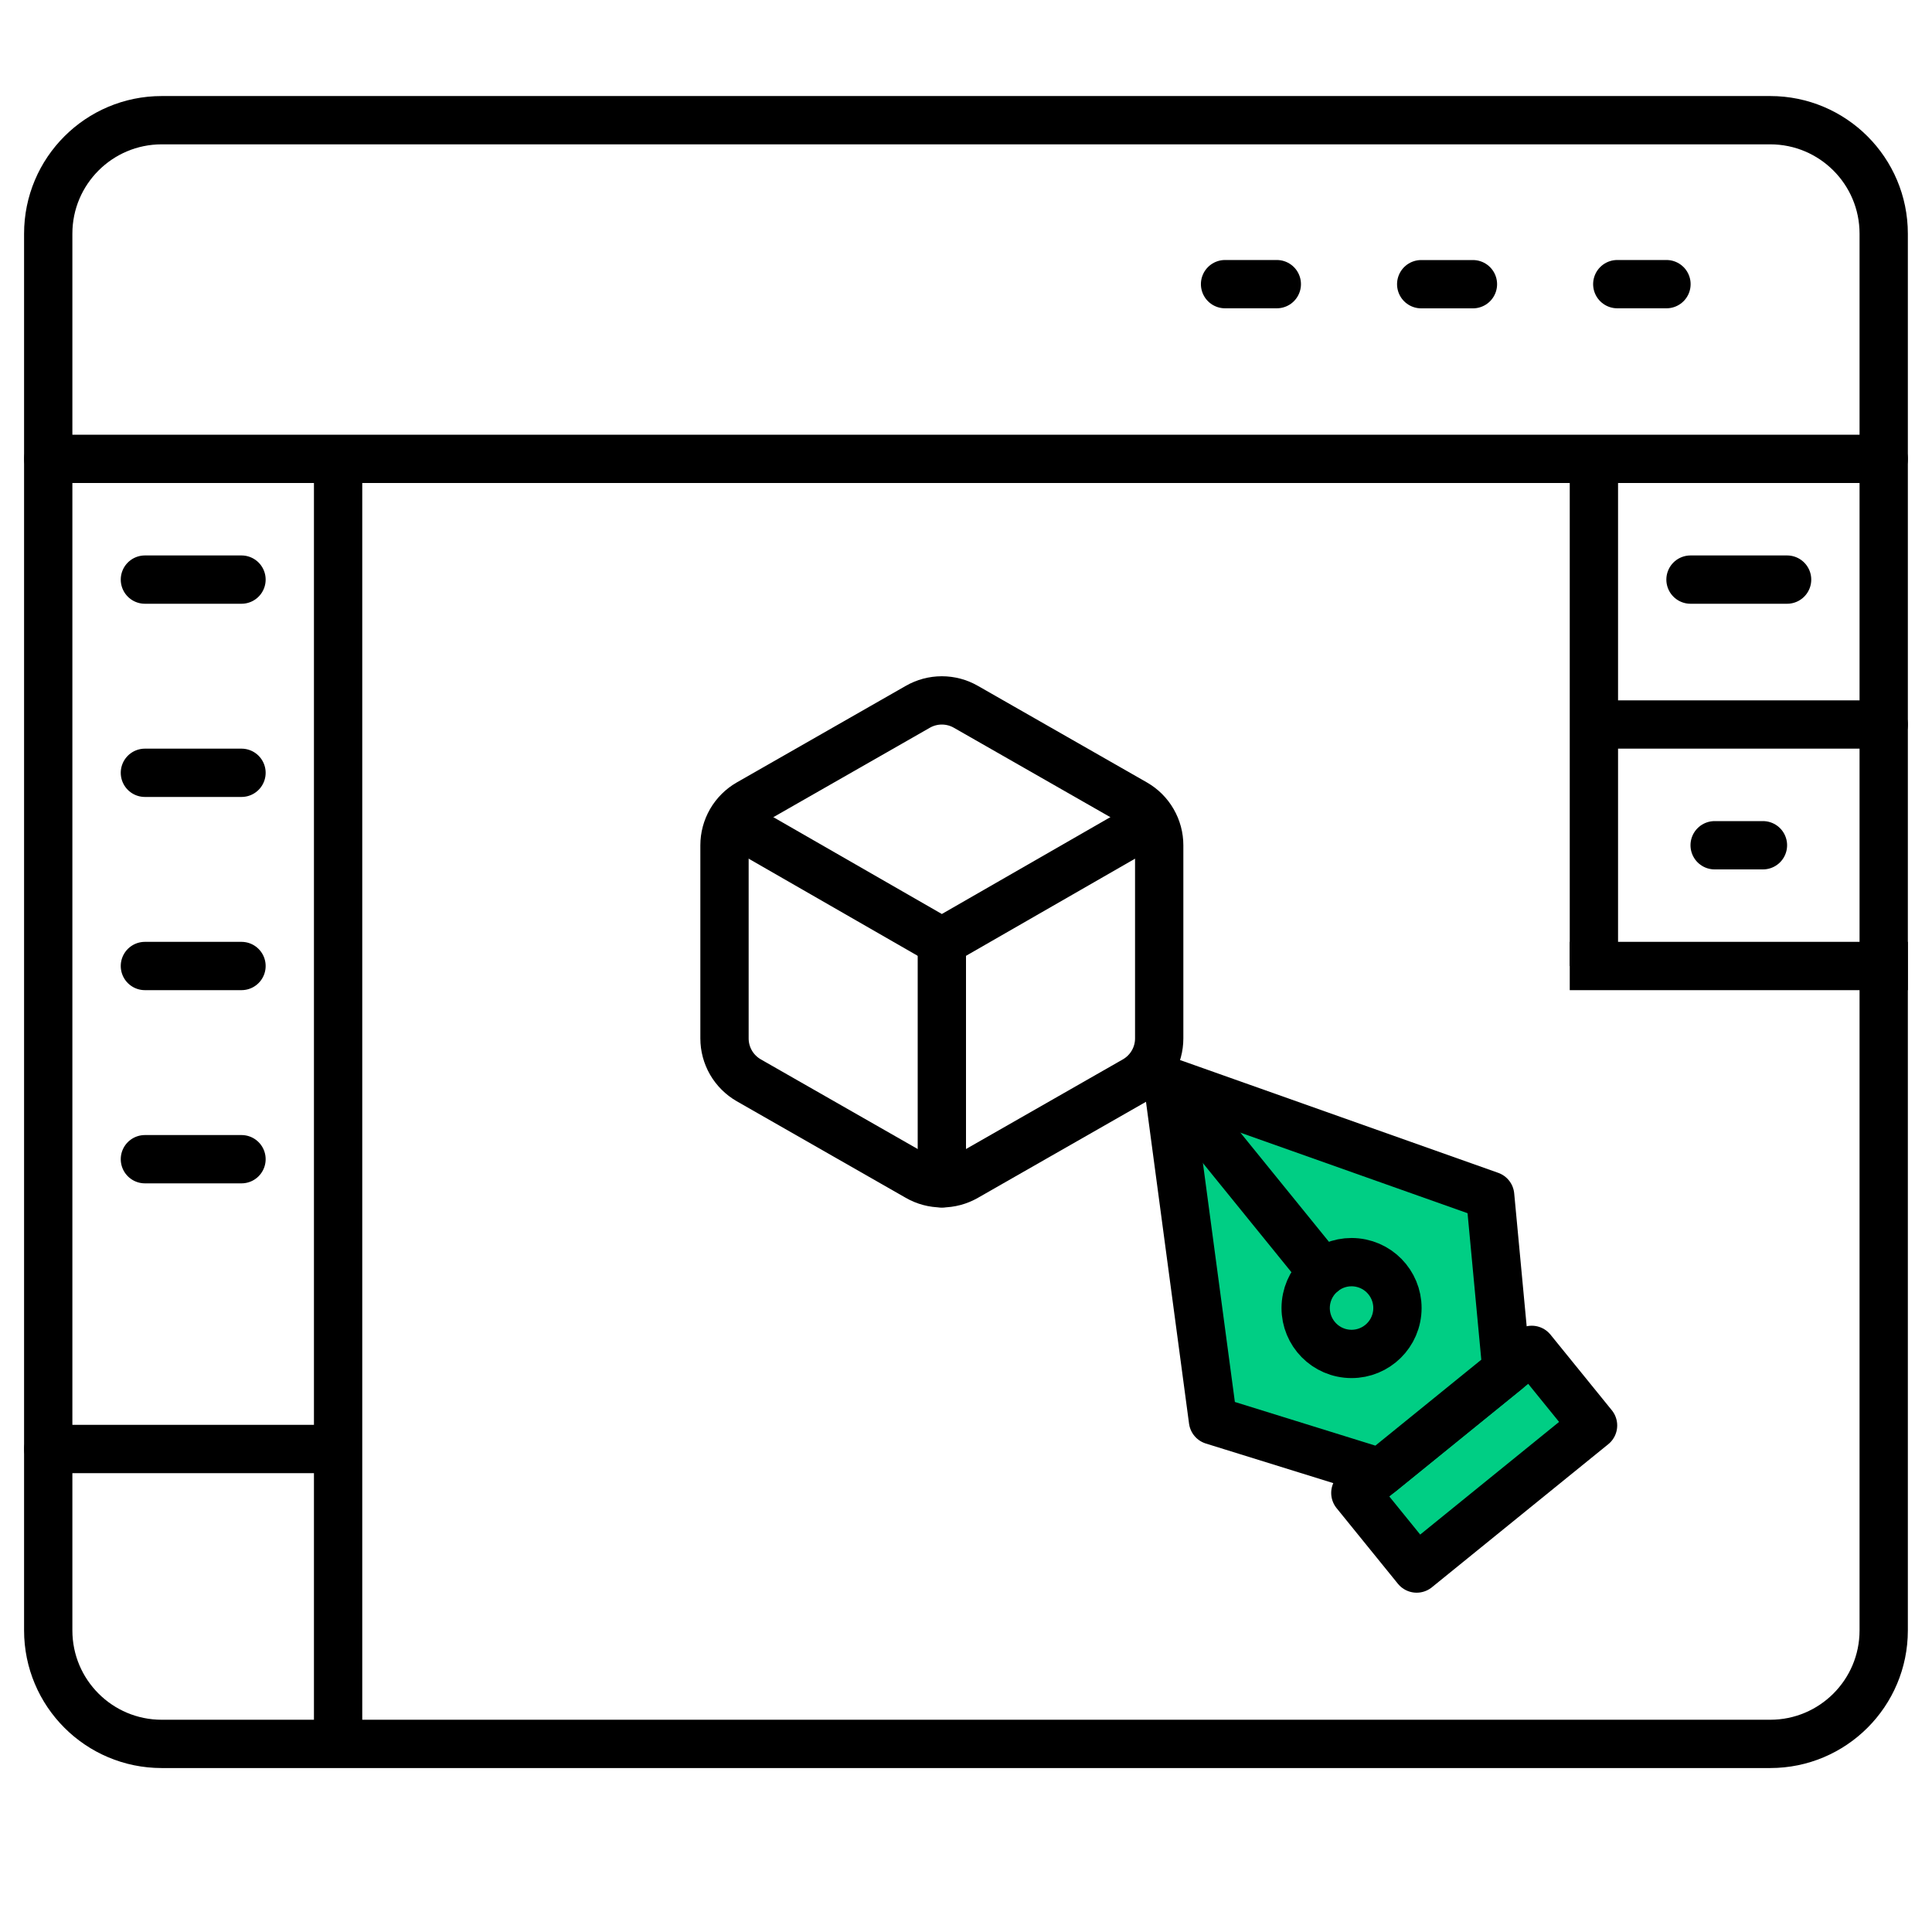 <svg width="80" height="80" viewBox="0 0 80 80" fill="none" xmlns="http://www.w3.org/2000/svg">
<path d="M73.301 4.977H6.696C4.101 4.977 1.997 7.081 1.997 9.676V67.512C1.997 70.107 4.101 72.211 6.696 72.211H73.301C75.896 72.211 78 70.107 78 67.512V9.676C78 7.081 75.896 4.977 73.301 4.977Z" stroke="black" stroke-width="2" stroke-linecap="round" stroke-linejoin="round"/>
<path d="M78 19H2" stroke="black" stroke-width="2" stroke-linecap="round" stroke-linejoin="round"/>
<path d="M69.005 11.766H66.968" stroke="black" stroke-width="2" stroke-linecap="round" stroke-linejoin="round"/>
<path d="M60.991 11.768H58.849" stroke="black" stroke-width="2" stroke-linecap="round" stroke-linejoin="round"/>
<path d="M52.87 11.766H50.727" stroke="black" stroke-width="2" stroke-linecap="round" stroke-linejoin="round"/>
<path d="M13 60H2" stroke="black" stroke-width="2" stroke-linecap="round" stroke-linejoin="round"/>
<path d="M78 30H67" stroke="black" stroke-width="2" stroke-linecap="round" stroke-linejoin="round"/>
<path d="M78 40H66" stroke="black" stroke-width="2" stroke-linecap="square" stroke-linejoin="round"/>
<path d="M14 19V71.5" stroke="black" stroke-width="2"/>
<path d="M66 19V40" stroke="black" stroke-width="2"/>
<path d="M10 24H6" stroke="black" stroke-width="2" stroke-linecap="round" stroke-linejoin="round"/>
<path d="M74 24H70" stroke="black" stroke-width="2" stroke-linecap="round" stroke-linejoin="round"/>
<path d="M73 35H71" stroke="black" stroke-width="2" stroke-linecap="round" stroke-linejoin="round"/>
<path d="M10 32H6" stroke="black" stroke-width="2" stroke-linecap="round" stroke-linejoin="round"/>
<path d="M10 40H6" stroke="black" stroke-width="2" stroke-linecap="round" stroke-linejoin="round"/>
<path d="M10 48H6" stroke="black" stroke-width="2" stroke-linecap="round" stroke-linejoin="round"/>
<path d="M48 35C48 34.649 47.907 34.305 47.731 34.001C47.556 33.697 47.304 33.445 47 33.27L40 29.27C39.696 29.094 39.351 29.002 39 29.002C38.649 29.002 38.304 29.094 38 29.27L31 33.27C30.696 33.445 30.444 33.697 30.268 34.001C30.093 34.305 30 34.649 30 35V43C30 43.351 30.093 43.695 30.268 43.999C30.444 44.302 30.696 44.554 31 44.73L38 48.73C38.304 48.905 38.649 48.998 39 48.998C39.351 48.998 39.696 48.905 40 48.73L47 44.73C47.304 44.554 47.556 44.302 47.731 43.999C47.907 43.695 48 43.351 48 43V35Z" stroke="black" stroke-width="2" stroke-linecap="round" stroke-linejoin="round"/>
<path d="M30.3 34L39 39L47.7 34" stroke="black" stroke-width="2" stroke-linecap="round" stroke-linejoin="round"/>
<path d="M39 49V39" stroke="black" stroke-width="2" stroke-linecap="round" stroke-linejoin="round"/>
<path d="M56.122 61.819L63.426 55.895L65.965 59.025L58.661 64.95L56.122 61.819Z" fill="#00CE84" stroke="black" stroke-width="2" stroke-linecap="round" stroke-linejoin="round"/>
<path d="M62.383 56.742L61.704 49.507L48.348 44.772L50.227 58.818L57.166 60.974L62.383 56.742Z" fill="#00CE84" stroke="black" stroke-width="2" stroke-linecap="round" stroke-linejoin="round"/>
<path d="M48.348 44.772L54.769 52.687" stroke="black" stroke-width="2" stroke-linecap="round" stroke-linejoin="round"/>
<path d="M55.768 56.053C56.812 56.162 57.746 55.404 57.855 54.36C57.964 53.316 57.206 52.382 56.162 52.273C55.119 52.164 54.184 52.922 54.075 53.966C53.967 55.01 54.724 55.944 55.768 56.053Z" stroke="black" stroke-width="2" stroke-linecap="round" stroke-linejoin="round"/>
</svg>

